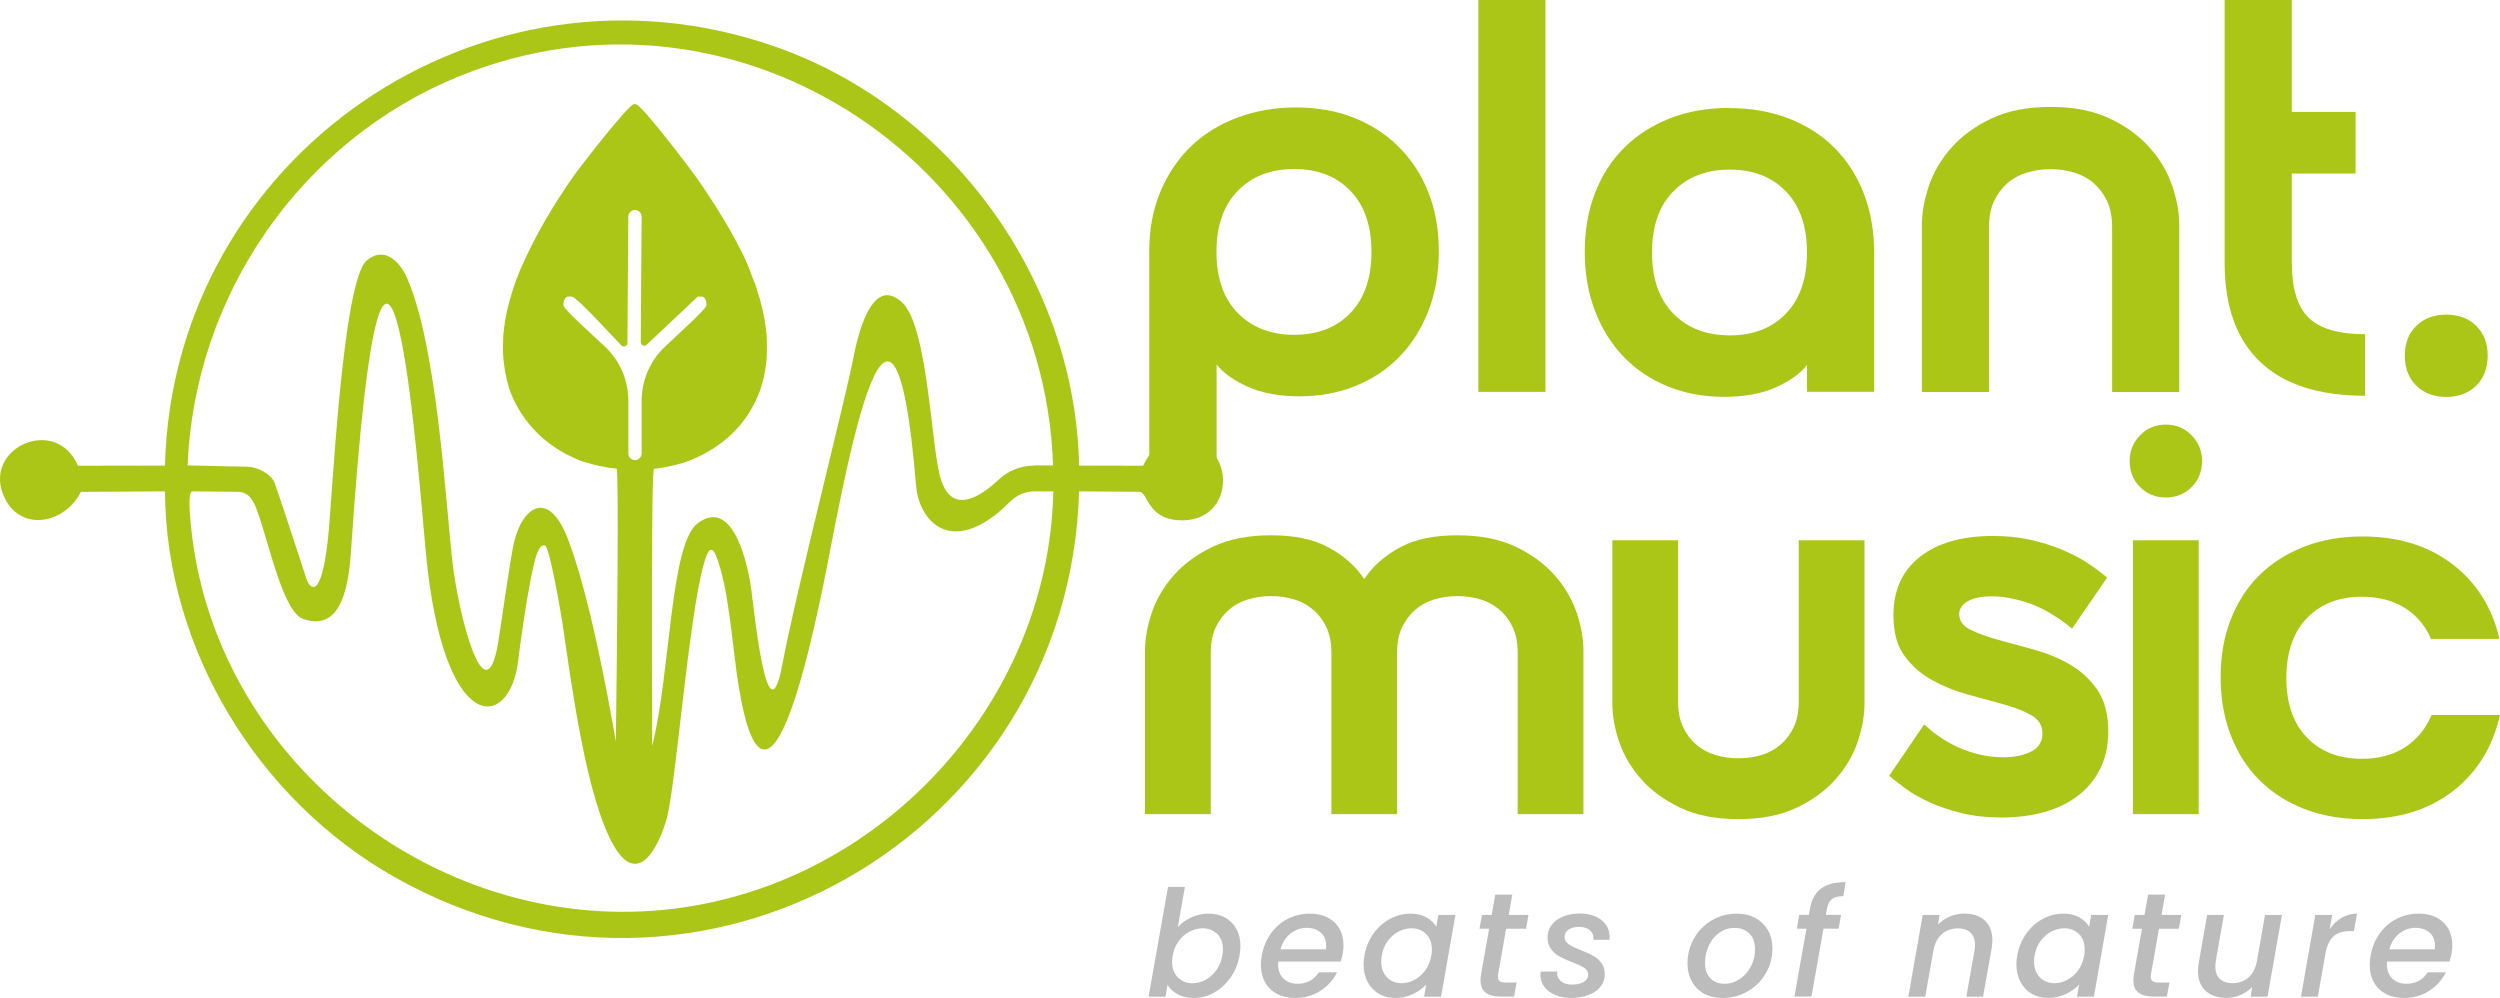 <svg xmlns="http://www.w3.org/2000/svg" id="Livello_2" data-name="Livello 2" viewBox="0 0 343.27 137.03"><defs><style>      .cls-1 {        fill: #bcbcbc;      }      .cls-2 {        fill: #acc617;      }    </style></defs><g id="Livello_1-2" data-name="Livello 1"><g><g><path class="cls-2" d="M157.8,69.18v-34.67c0-3.07.52-5.84,1.58-8.3,1.05-2.46,2.47-4.53,4.27-6.23,1.79-1.69,3.92-2.98,6.38-3.88,2.46-.9,5.1-1.35,7.92-1.35s5.57.47,7.96,1.42c2.38.95,4.45,2.29,6.19,4.04,1.74,1.74,3.09,3.82,4.04,6.23.95,2.41,1.42,5.1,1.42,8.07s-.47,5.69-1.42,8.15c-.95,2.46-2.27,4.56-3.96,6.3-1.69,1.74-3.72,3.09-6.07,4.04s-4.92,1.42-7.69,1.42-5.13-.44-7.07-1.31c-1.95-.87-3.38-1.89-4.3-3.07v19.14h-9.22ZM188.31,34.59c0-3.59-.96-6.38-2.88-8.38s-4.5-3-7.72-3-5.82,1-7.76,3-2.92,4.79-2.92,8.38.97,6.38,2.92,8.38,4.54,3,7.76,3,5.8-1,7.72-3,2.88-4.79,2.88-8.38Z"></path><path class="cls-2" d="M202.99,0h9.22v53.81h-9.22V0Z"></path><path class="cls-2" d="M237.43,14.84c2.97,0,5.69.47,8.15,1.42,2.46.95,4.56,2.29,6.3,4.03,1.74,1.74,3.09,3.84,4.04,6.3.95,2.46,1.42,5.18,1.42,8.15v19.06h-9.22v-3.69c-.92,1.18-2.34,2.2-4.27,3.07-1.92.87-4.29,1.31-7.11,1.31s-5.33-.47-7.69-1.42c-2.36-.95-4.38-2.29-6.07-4.04-1.69-1.74-3.01-3.84-3.96-6.3-.95-2.46-1.42-5.18-1.42-8.15s.47-5.68,1.42-8.11c.95-2.43,2.29-4.51,4.04-6.23,1.74-1.72,3.83-3.05,6.26-4,2.43-.95,5.14-1.42,8.11-1.42ZM248.11,34.67c0-3.59-.96-6.38-2.88-8.38-1.92-2-4.5-3-7.72-3s-5.82,1-7.76,3c-1.95,2-2.92,4.79-2.92,8.38s.97,6.38,2.92,8.38c1.95,2,4.54,3,7.76,3s5.8-1,7.72-3c1.92-2,2.88-4.79,2.88-8.38Z"></path><path class="cls-2" d="M281.55,14.68c3.18,0,5.88.53,8.11,1.58s4.06,2.38,5.5,4c1.43,1.61,2.47,3.37,3.11,5.27.64,1.9.96,3.69.96,5.38v22.91h-9.22v-22.67c0-1.38-.23-2.56-.69-3.54-.46-.97-1.08-1.79-1.84-2.46s-1.67-1.15-2.69-1.46c-1.03-.31-2.1-.46-3.23-.46s-2.2.15-3.23.46c-1.03.31-1.92.79-2.69,1.46s-1.38,1.49-1.84,2.46c-.46.97-.69,2.15-.69,3.54v22.67h-9.22v-22.91c0-1.69.32-3.48.96-5.38.64-1.9,1.68-3.65,3.11-5.27,1.43-1.61,3.27-2.95,5.5-4s4.93-1.58,8.11-1.58Z"></path><path class="cls-2" d="M324.75,54.34c-6.35,0-11.16-1.55-14.41-4.65-3.25-3.1-4.88-7.62-4.88-13.57V0h9.22v36.05c0,3.54.77,6.06,2.31,7.57,1.54,1.51,4.12,2.27,7.76,2.27v8.46ZM323.44,15.37v8.46h-14.68v-8.46h14.68Z"></path><path class="cls-2" d="M330.2,48.81c0-1.69.52-3.05,1.58-4.07,1.05-1.02,2.42-1.54,4.11-1.54s3.06.51,4.11,1.54c1.05,1.03,1.58,2.38,1.58,4.07s-.53,3.13-1.58,4.15c-1.05,1.02-2.42,1.54-4.11,1.54s-3.06-.51-4.11-1.54c-1.05-1.03-1.58-2.41-1.58-4.15Z"></path><path class="cls-2" d="M174.54,73.5c3.11,0,5.65.51,7.64,1.54,1.98,1.03,3.56,2.33,4.74,3.91,1.18,1.58,2.02,3.3,2.52,5.15.5,1.86.8,3.61.9,5.27l1.5,22.42h-9.03v-22.19c0-1.35-.23-2.51-.68-3.46-.45-.95-1.05-1.76-1.81-2.41-.75-.65-1.63-1.13-2.63-1.43-1-.3-2.06-.45-3.16-.45s-2.16.15-3.16.45c-1,.3-1.88.78-2.63,1.43-.75.65-1.35,1.46-1.81,2.41-.45.95-.68,2.11-.68,3.46v22.19h-9.03v-22.42c0-1.65.31-3.41.94-5.27.63-1.85,1.64-3.57,3.05-5.15,1.4-1.58,3.2-2.88,5.38-3.91,2.18-1.03,4.83-1.54,7.94-1.54ZM200.11,73.5c3.11,0,5.75.51,7.94,1.54,2.18,1.03,3.97,2.33,5.38,3.91,1.4,1.58,2.42,3.3,3.05,5.15.63,1.86.94,3.61.94,5.27v22.42h-9.03v-22.19c0-1.35-.23-2.51-.68-3.46-.45-.95-1.05-1.76-1.81-2.41-.75-.65-1.63-1.13-2.63-1.43-1-.3-2.06-.45-3.16-.45s-2.16.15-3.16.45c-1,.3-1.88.78-2.63,1.43-.75.65-1.35,1.46-1.81,2.41-.45.95-.68,2.11-.68,3.46v22.19h-9.03l1.5-22.42c.1-1.65.4-3.41.9-5.27.5-1.85,1.34-3.57,2.52-5.15,1.18-1.58,2.76-2.88,4.74-3.91,1.98-1.03,4.53-1.54,7.64-1.54Z"></path><path class="cls-2" d="M238.7,112.47c-3.11,0-5.76-.51-7.94-1.54-2.18-1.03-3.98-2.33-5.38-3.91-1.4-1.58-2.42-3.3-3.05-5.15-.63-1.85-.94-3.61-.94-5.27v-22.42h9.03v22.19c0,1.36.23,2.51.68,3.46.45.95,1.05,1.76,1.81,2.41.75.65,1.63,1.13,2.63,1.43,1,.3,2.06.45,3.16.45s2.16-.15,3.16-.45c1-.3,1.88-.78,2.63-1.43.75-.65,1.35-1.45,1.81-2.41.45-.95.68-2.11.68-3.46v-22.19h9.03v22.42c0,1.65-.31,3.41-.94,5.27-.63,1.86-1.64,3.57-3.05,5.15-1.4,1.58-3.2,2.88-5.38,3.91-2.18,1.03-4.83,1.54-7.94,1.54Z"></path><path class="cls-2" d="M269.02,84.34c0,.9.5,1.61,1.5,2.11,1,.5,2.27.97,3.8,1.39,1.53.43,3.17.88,4.93,1.35,1.75.48,3.4,1.15,4.93,2.03,1.53.88,2.8,2.04,3.8,3.5,1,1.46,1.5,3.36,1.5,5.72,0,1.91-.36,3.6-1.09,5.08-.73,1.48-1.74,2.72-3.05,3.72-1.3,1-2.85,1.76-4.63,2.26-1.78.5-3.75.75-5.91.75-2.01,0-3.82-.2-5.45-.6-1.63-.4-3.08-.89-4.36-1.47-1.28-.58-2.38-1.2-3.31-1.88-.93-.68-1.69-1.27-2.29-1.77l4.81-7.07c1.6,1.5,3.35,2.63,5.23,3.39,1.88.75,3.75,1.13,5.6,1.13,1.55,0,2.85-.26,3.87-.79,1.03-.53,1.54-1.34,1.54-2.45s-.5-1.94-1.5-2.52c-1-.58-2.27-1.08-3.8-1.5-1.53-.43-3.17-.88-4.93-1.35-1.76-.48-3.4-1.14-4.93-1.99-1.53-.85-2.8-1.97-3.8-3.35-1-1.38-1.5-3.22-1.5-5.53,0-3.46,1.22-6.14,3.65-8.05,2.43-1.91,5.78-2.86,10.04-2.86,1.85,0,3.56.18,5.12.53,1.55.35,2.97.79,4.25,1.32,1.28.53,2.45,1.13,3.5,1.81,1.05.68,1.98,1.37,2.78,2.07l-4.81,7c-2.01-1.65-3.95-2.81-5.83-3.46-1.88-.65-3.6-.98-5.15-.98-1.46,0-2.57.23-3.35.68-.78.45-1.17,1.05-1.17,1.81Z"></path><path class="cls-2" d="M292.42,63.27c0-1.35.48-2.52,1.43-3.5.95-.98,2.13-1.47,3.54-1.47s2.58.49,3.54,1.47c.95.98,1.43,2.14,1.43,3.5,0,1.46-.48,2.66-1.43,3.61s-2.13,1.43-3.54,1.43-2.58-.48-3.54-1.43c-.95-.95-1.43-2.16-1.43-3.61ZM292.87,74.18h9.03v37.61h-9.03v-37.61Z"></path><path class="cls-2" d="M313.93,93.06c0,3.51.94,6.24,2.82,8.2s4.4,2.93,7.56,2.93c2.31,0,4.28-.53,5.91-1.58,1.63-1.05,2.85-2.53,3.65-4.44h9.4c-1,4.41-3.16,7.9-6.47,10.46-3.31,2.56-7.45,3.84-12.41,3.84-2.91,0-5.57-.46-7.97-1.39s-4.46-2.24-6.17-3.95c-1.71-1.7-3.02-3.76-3.95-6.17-.93-2.41-1.39-5.06-1.39-7.97s.46-5.55,1.39-7.94c.93-2.38,2.24-4.41,3.95-6.09,1.7-1.68,3.76-2.98,6.17-3.91,2.41-.93,5.06-1.39,7.97-1.39,4.91,0,9.03,1.27,12.34,3.8,3.31,2.53,5.47,5.96,6.47,10.27h-9.4c-.8-1.85-2.02-3.28-3.65-4.29-1.63-1-3.57-1.5-5.83-1.5-3.16,0-5.68.98-7.56,2.93-1.88,1.96-2.82,4.69-2.82,8.2Z"></path></g><path class="cls-2" d="M161.35,60.38c-2.21.23-3.51,1.68-4.39,3.57l-8.79-.02c-.53-25.59-17.71-49.16-41.8-57.55C66-7.7,23.73,21.56,22.65,63.93l-11.94.02c-3.07-7.11-13.4-2.32-10.05,4.46,2.34,4.74,8.31,3.41,10.45-.87l11.54-.07c.14,21.69,12.75,42.32,31.47,52.93,41.83,23.71,92.66-5.57,94.05-52.93l8.4.06c1.06.37,1.15,3.62,5.16,3.9,8.53.6,8.13-11.93-.38-11.05ZM91.31,124.91c-31.86,3.22-62.09-20.85-65.11-52.92-.08-.78-.46-4.52.2-4.52l6.21.06c1.59.02,2.2,1.21,2.74,2.7,1.61,4.45,3.53,13.83,6.3,14.77,4.76,1.61,6.14-3.31,6.54-9.25,4.84-71.6,9.36-9.52,10.27.02,2.39,25.47,11.47,24.62,12.67,15.08.21-1.71,1.16-9.02,2.2-13.47.64-2.74,1.35-2.63,1.57-2.42.63.6,2.08,8.99,2.31,10.49,1.27,8.59,3.32,24.37,7.15,30.81,3.41,5.74,6.24-.4,7.21-3.96,1.2-4.44,2.98-27.27,5-34.6.34-1.25.92-3.41,1.75-1.38,1.82,4.45,2.28,13.1,3.14,18.12.57,3.22,3.81,24.03,11.69-14.62,2.33-11.43,9.32-53.38,12.64-13.05.2,2.4,1.56,5.32,4.2,6.03,3.33.9,6.89-2.06,8.72-3.93.89-.9,2.1-1.4,3.37-1.4h2.55c-.63,29.36-24.12,54.49-53.32,57.44ZM88.79,47.34l7.01-6.61c.2.04.51-.05.66,0,.42.14.63.86.52,1.24-.14.54-3.16,3.27-5.65,5.61-2.07,1.94-3.23,4.64-3.23,7.47v7.21c0,.52-.43.93-.94.92-.5-.02-.88-.42-.88-.92v-7.22c0-2.82-1.16-5.52-3.22-7.45-2.49-2.34-5.5-5.01-5.67-5.62-.11-.38.1-1.1.52-1.24.07-.02.6-.02.66,0,.86.32,4.98,4.87,6.75,6.7.3.31.83.1.83-.34l.12-17.35c0-.51.41-.9.91-.9s.92.41.92.92l-.12,17.22c0,.43.51.65.82.36ZM142,63.93c-1.82,0-3.57.7-4.9,1.95-2.46,2.32-6.69,5.19-8.1-.76-1.21-5.11-1.71-20.41-5.13-23.59-4.3-4-6.22,5.13-6.73,7.76-1.09,5.65-7.99,32.66-9.66,41.67-1.67,9.01-3.14,0-4.28-9.69-.35-2.97-2.34-13.31-7.45-9.38-3.76,2.94-3.67,20.51-6.2,30.53-.04-10.13-.14-37.98.25-38.04.32-.06.61-.08.91-.13.26-.05.54-.08.78-.14.22-.04.44-.08.66-.13.16-.04.35-.09.52-.13.17-.04.35-.09.53-.14.17-.04.36-.08.52-.13.1-.03.26-.09.39-.13.12-.04.26-.09.39-.14.15-.05.43-.17.66-.26,4.06-1.77,7.12-4.52,8.88-8.63.04-.08.07-.22.14-.39.06-.17.13-.24.13-.26.05-.12.1-.28.13-.39.05-.16.08-.35.14-.53.04-.13.11-.33.13-.39.04-.15.11-.38.14-.52.04-.2.1-.47.13-.66.04-.24.11-.56.13-.78.05-.32.11-.74.14-1.04.08-1.04.07-2.62,0-3.66-.02-.3-.1-.72-.14-1.04-.03-.28-.09-.63-.13-.92-.03-.19-.1-.44-.13-.65-.04-.2-.1-.44-.14-.66-.02-.11-.09-.35-.13-.52-.04-.16-.09-.36-.14-.53-.04-.17-.08-.35-.13-.52-.02-.05-.09-.23-.13-.39-.02-.07-.09-.25-.14-.39-.06-.2-.08-.37-.13-.53-.04-.12-.09-.26-.13-.39-.05-.12-.09-.26-.14-.39,0,0-.06-.08-.13-.26-.05-.14-.08-.27-.13-.39-.08-.2-.18-.45-.26-.66-.06-.17-.09-.29-.13-.39-.2-.5-.44-1.08-.66-1.57-1.81-3.84-4.24-7.69-6.66-11.17-.9-1.29-7.52-10.01-8.37-10.13-.08,0-.18,0-.26,0-.85.14-7.47,8.71-8.37,10-2.68,3.84-5.19,8.04-7.06,12.35-.12.3-.29.63-.39.91-.05.12-.08.26-.13.39-.06.14-.13.25-.14.26-.05.12-.08.26-.13.39-.05.12-.08.26-.13.39-.05.12-.09.26-.14.39-.04.12-.09.27-.13.39-.04.13-.1.27-.13.39-.05.16-.08.35-.14.52-.04.16-.11.35-.13.39-.04.17-.09.36-.13.53-.04.17-.1.37-.14.52-.04.18-.11.41-.13.52-.04.21-.1.45-.13.66-.05.25-.1.54-.14.78-.03.29-.11.64-.13.91-.05.4-.11.92-.13,1.31-.03.81-.05,1.8,0,2.61.02.34.08.83.13,1.18.03.28.09.63.13.92.03.18.1.44.14.65.03.2.08.46.13.66,0,.02.09.23.13.39.05.17.08.38.14.52.04.13.08.28.13.39.05.14.08.28.13.39,1.7,4.18,4.88,7.27,9.02,9.02.14.05.24.12.26.13.12.05.26.09.39.13.12.05.28.1.39.14.16.05.35.08.53.13.13.04.32.11.39.13.15.05.36.1.52.14.17.04.37.1.52.13.25.05.52.08.78.13.21.05.45.1.66.14.36.06.66.04,1.05.13.33.04.06,25.2-.1,37.45-1.17-6.78-3.72-20.4-6.59-27.82-2.67-6.93-6.24-4.4-7.39.48-.54,2.29-1.92,12.33-2.21,13.95-1.8,10.16-5.41-3.99-6.24-11.21-.96-8.37-2.1-29.72-6.27-39.11-.97-2.19-3.12-4.36-5.5-2.34-3.35,2.83-4.74,32.78-5.31,38.06-.97,9.03-2.59,6.86-2.98,5.64-1.19-3.64-3.38-10.36-4.33-13.07-.45-1.28-2.36-2.27-3.71-2.3l-8.27-.19c.94-23.43,15.58-44.59,37.28-53.42,38.41-15.64,80.23,12.63,81.55,53.42h-2.63Z"></path><g><path class="cls-1" d="M163.56,125.97c.75-.35,1.54-.52,2.38-.52s1.63.18,2.29.55c.66.37,1.17.89,1.54,1.56.37.67.55,1.46.55,2.37,0,.39-.04.81-.12,1.26-.2,1.13-.61,2.14-1.23,3.02s-1.37,1.58-2.26,2.08-1.82.74-2.8.74c-.87,0-1.61-.17-2.22-.51-.61-.34-1.07-.77-1.38-1.3l-.28,1.63h-2.32l2.67-15.07h2.32l-.98,5.52c.49-.54,1.11-.99,1.85-1.33ZM167.92,130.35c0-.91-.27-1.62-.8-2.13-.54-.51-1.21-.76-2.03-.76-.58,0-1.16.15-1.74.45-.58.3-1.08.73-1.5,1.3s-.7,1.24-.83,2.02c-.05.26-.08.54-.08.83,0,.91.27,1.63.8,2.16.54.53,1.2.79,2.01.79.6,0,1.18-.15,1.76-.46.58-.31,1.08-.75,1.5-1.33.42-.58.7-1.26.83-2.04.05-.26.08-.54.08-.83Z"></path><path class="cls-1" d="M183.22,126.63c.83.79,1.25,1.85,1.25,3.18,0,.31-.03.69-.1,1.12-.05.3-.15.67-.28,1.1h-8.57c-.01.1-.02.24-.02.43,0,.8.25,1.44.74,1.91.5.48,1.14.71,1.94.71,1.26,0,2.23-.52,2.91-1.57h2.5c-.52,1.03-1.28,1.88-2.28,2.53s-2.17.99-3.48.99c-.94,0-1.76-.18-2.46-.55-.71-.37-1.26-.89-1.65-1.58s-.59-1.49-.59-2.41c0-.39.04-.81.12-1.26.2-1.15.62-2.17,1.24-3.04.62-.88,1.4-1.55,2.33-2.03.93-.47,1.94-.71,3.04-.71,1.4,0,2.51.39,3.35,1.18ZM182.09,129.82c0-.75-.25-1.34-.74-1.77-.5-.43-1.14-.65-1.92-.65-.83,0-1.58.26-2.24.79-.67.53-1.12,1.25-1.36,2.16h6.23c.03-.24.04-.42.04-.53Z"></path><path class="cls-1" d="M188.58,128.2c.62-.87,1.37-1.54,2.27-2.03.9-.48,1.83-.72,2.81-.72.88,0,1.62.17,2.22.52s1.05.78,1.34,1.29l.28-1.63h2.34l-1.97,11.22h-2.34l.31-1.67c-.49.53-1.1.97-1.84,1.32s-1.54.53-2.41.53-1.59-.19-2.25-.57c-.66-.38-1.17-.92-1.55-1.62-.37-.7-.56-1.5-.56-2.41,0-.41.04-.82.12-1.24.2-1.13.61-2.12,1.23-2.99ZM196.61,130.39c0-.91-.27-1.63-.8-2.15-.54-.52-1.2-.78-2.01-.78-.6,0-1.18.15-1.75.44-.57.29-1.07.72-1.49,1.28-.42.56-.7,1.23-.83,2-.05.26-.08.54-.08.83,0,.92.27,1.65.8,2.19.54.54,1.2.8,2.01.8.6,0,1.18-.15,1.75-.45.57-.3,1.07-.74,1.49-1.31.42-.58.7-1.25.83-2.03.05-.26.08-.54.08-.83Z"></path><path class="cls-1" d="M205.71,133.73c-.03.19-.04.31-.04.37,0,.29.09.49.26.62.18.13.47.19.88.19h1.43l-.35,1.93h-1.83c-.9,0-1.58-.18-2.06-.54-.48-.36-.71-.93-.71-1.72,0-.3.03-.58.08-.85l1.1-6.21h-1.32l.33-1.89h1.34l.49-2.79h2.34l-.49,2.79h2.71l-.33,1.89h-2.73l-1.1,6.21Z"></path><path class="cls-1" d="M213.57,136.63c-.64-.26-1.14-.64-1.51-1.12-.37-.48-.55-1.03-.55-1.66,0-.11.01-.26.04-.45h2.26c-.05.52.1.94.47,1.28.37.34.88.51,1.55.51s1.19-.11,1.61-.35c.42-.23.63-.57.63-1.02,0-.38-.17-.69-.52-.92-.35-.23-.9-.49-1.66-.77-.72-.28-1.3-.55-1.75-.79-.45-.24-.83-.58-1.16-1.01-.33-.43-.49-.96-.49-1.6s.19-1.22.56-1.72.9-.88,1.57-1.16c.67-.28,1.44-.42,2.31-.42.79,0,1.49.13,2.11.4.62.26,1.1.64,1.45,1.12.35.48.52,1.03.52,1.66,0,.19,0,.33-.02.43h-2.2c.05-.53-.1-.96-.46-1.28-.36-.33-.87-.49-1.54-.49-.58,0-1.06.12-1.42.37-.36.24-.54.58-.54,1s.18.76.55,1.01c.37.25.93.53,1.69.82.69.27,1.26.53,1.69.77.43.24.81.57,1.12.98.31.41.47.92.47,1.53,0,.67-.2,1.25-.6,1.74-.4.5-.95.88-1.66,1.14s-1.51.4-2.4.4c-.77,0-1.48-.13-2.12-.4Z"></path><path class="cls-1" d="M233.99,136.44c-.72-.39-1.28-.95-1.68-1.67-.4-.72-.6-1.54-.6-2.46,0-1.26.3-2.42.89-3.46.59-1.04,1.4-1.87,2.44-2.48,1.04-.61,2.2-.92,3.47-.92.95,0,1.79.2,2.52.6.73.4,1.31.96,1.72,1.67.41.71.62,1.54.62,2.47,0,1.26-.31,2.42-.92,3.46-.61,1.05-1.44,1.87-2.48,2.47-1.05.6-2.21.91-3.48.91-.95,0-1.79-.2-2.5-.59ZM238.91,134.42c.64-.44,1.15-1.03,1.52-1.75s.55-1.5.55-2.33c0-.94-.26-1.66-.79-2.17-.53-.51-1.19-.76-2-.76s-1.49.22-2.11.66-1.1,1.03-1.45,1.77-.52,1.53-.52,2.37c0,.91.25,1.61.74,2.12.5.5,1.14.75,1.92.75s1.48-.22,2.13-.66Z"></path><path class="cls-1" d="M251.52,123.47c-.34.27-.56.73-.67,1.36l-.14.79h2.08l-.33,1.89h-2.08l-1.65,9.32h-2.34l1.65-9.32h-1.32l.33-1.89h1.32l.14-.79c.23-1.29.74-2.23,1.53-2.82.79-.59,1.91-.89,3.38-.89l-.33,1.93c-.71,0-1.23.14-1.57.41Z"></path><path class="cls-1" d="M272.52,126.39c.7.63,1.05,1.54,1.05,2.72,0,.3-.03.67-.1,1.12l-1.18,6.62h-2.3l1.12-6.27c.05-.38.08-.65.08-.81,0-.75-.21-1.32-.62-1.71-.41-.39-.99-.59-1.72-.59-.88,0-1.63.27-2.23.8-.6.54-.99,1.31-1.15,2.31v-.06l-1.12,6.33h-2.32l1.97-11.22h2.32l-.22,1.3c.46-.46,1.01-.82,1.64-1.09.63-.26,1.29-.4,1.97-.4,1.18,0,2.12.32,2.82.95Z"></path><path class="cls-1" d="M278.22,128.2c.62-.87,1.37-1.54,2.27-2.03.9-.48,1.83-.72,2.81-.72.88,0,1.62.17,2.22.52s1.05.78,1.34,1.29l.28-1.63h2.34l-1.97,11.22h-2.34l.31-1.67c-.49.53-1.1.97-1.84,1.32s-1.54.53-2.41.53-1.59-.19-2.25-.57c-.66-.38-1.17-.92-1.55-1.62-.37-.7-.56-1.5-.56-2.41,0-.41.04-.82.12-1.24.2-1.13.61-2.12,1.23-2.99ZM286.25,130.39c0-.91-.27-1.63-.8-2.15-.54-.52-1.2-.78-2.01-.78-.6,0-1.18.15-1.75.44-.57.29-1.07.72-1.49,1.28-.42.56-.7,1.23-.83,2-.05.26-.08.54-.08.83,0,.92.27,1.65.8,2.19.54.54,1.2.8,2.01.8.6,0,1.18-.15,1.75-.45.57-.3,1.07-.74,1.49-1.31.42-.58.7-1.25.83-2.03.05-.26.08-.54.08-.83Z"></path><path class="cls-1" d="M295.35,133.73c-.03.19-.04.31-.04.37,0,.29.09.49.26.62.18.13.47.19.88.19h1.43l-.35,1.93h-1.83c-.9,0-1.58-.18-2.06-.54-.48-.36-.71-.93-.71-1.72,0-.3.03-.58.08-.85l1.1-6.21h-1.32l.33-1.89h1.34l.49-2.79h2.34l-.49,2.79h2.71l-.33,1.89h-2.73l-1.1,6.21Z"></path><path class="cls-1" d="M313.33,125.63l-1.98,11.22h-2.32l.22-1.32c-.45.46-.99.82-1.62,1.09s-1.28.4-1.94.4c-1.18,0-2.12-.32-2.83-.96s-1.06-1.54-1.06-2.71c0-.31.03-.69.1-1.12l1.16-6.6h2.3l-1.1,6.25c-.05.38-.08.65-.08.82,0,.75.21,1.32.62,1.71s.99.59,1.72.59c.85,0,1.58-.25,2.18-.76.6-.51.99-1.24,1.18-2.21l1.12-6.39h2.32Z"></path><path class="cls-1" d="M321.53,126.02c.63-.38,1.33-.57,2.11-.57l-.43,2.4h-.59c-.9,0-1.62.22-2.16.67-.54.45-.92,1.22-1.14,2.32l-1.06,6.01h-2.32l1.97-11.22h2.32l-.35,1.97c.46-.68,1.01-1.21,1.64-1.59Z"></path><path class="cls-1" d="M335.47,126.63c.83.79,1.25,1.85,1.25,3.18,0,.31-.03.69-.1,1.12-.05.3-.15.67-.28,1.1h-8.57c-.01.1-.02.24-.02.43,0,.8.25,1.44.74,1.91.5.48,1.14.71,1.94.71,1.26,0,2.23-.52,2.91-1.57h2.5c-.52,1.03-1.28,1.88-2.28,2.53s-2.17.99-3.48.99c-.94,0-1.76-.18-2.46-.55-.71-.37-1.26-.89-1.65-1.58s-.59-1.49-.59-2.41c0-.39.04-.81.12-1.26.2-1.15.62-2.17,1.24-3.04.62-.88,1.4-1.55,2.33-2.03.93-.47,1.94-.71,3.04-.71,1.4,0,2.51.39,3.35,1.18ZM334.34,129.82c0-.75-.25-1.34-.74-1.77-.5-.43-1.14-.65-1.92-.65-.83,0-1.58.26-2.24.79-.67.53-1.12,1.25-1.36,2.16h6.23c.03-.24.04-.42.04-.53Z"></path></g></g></g></svg>